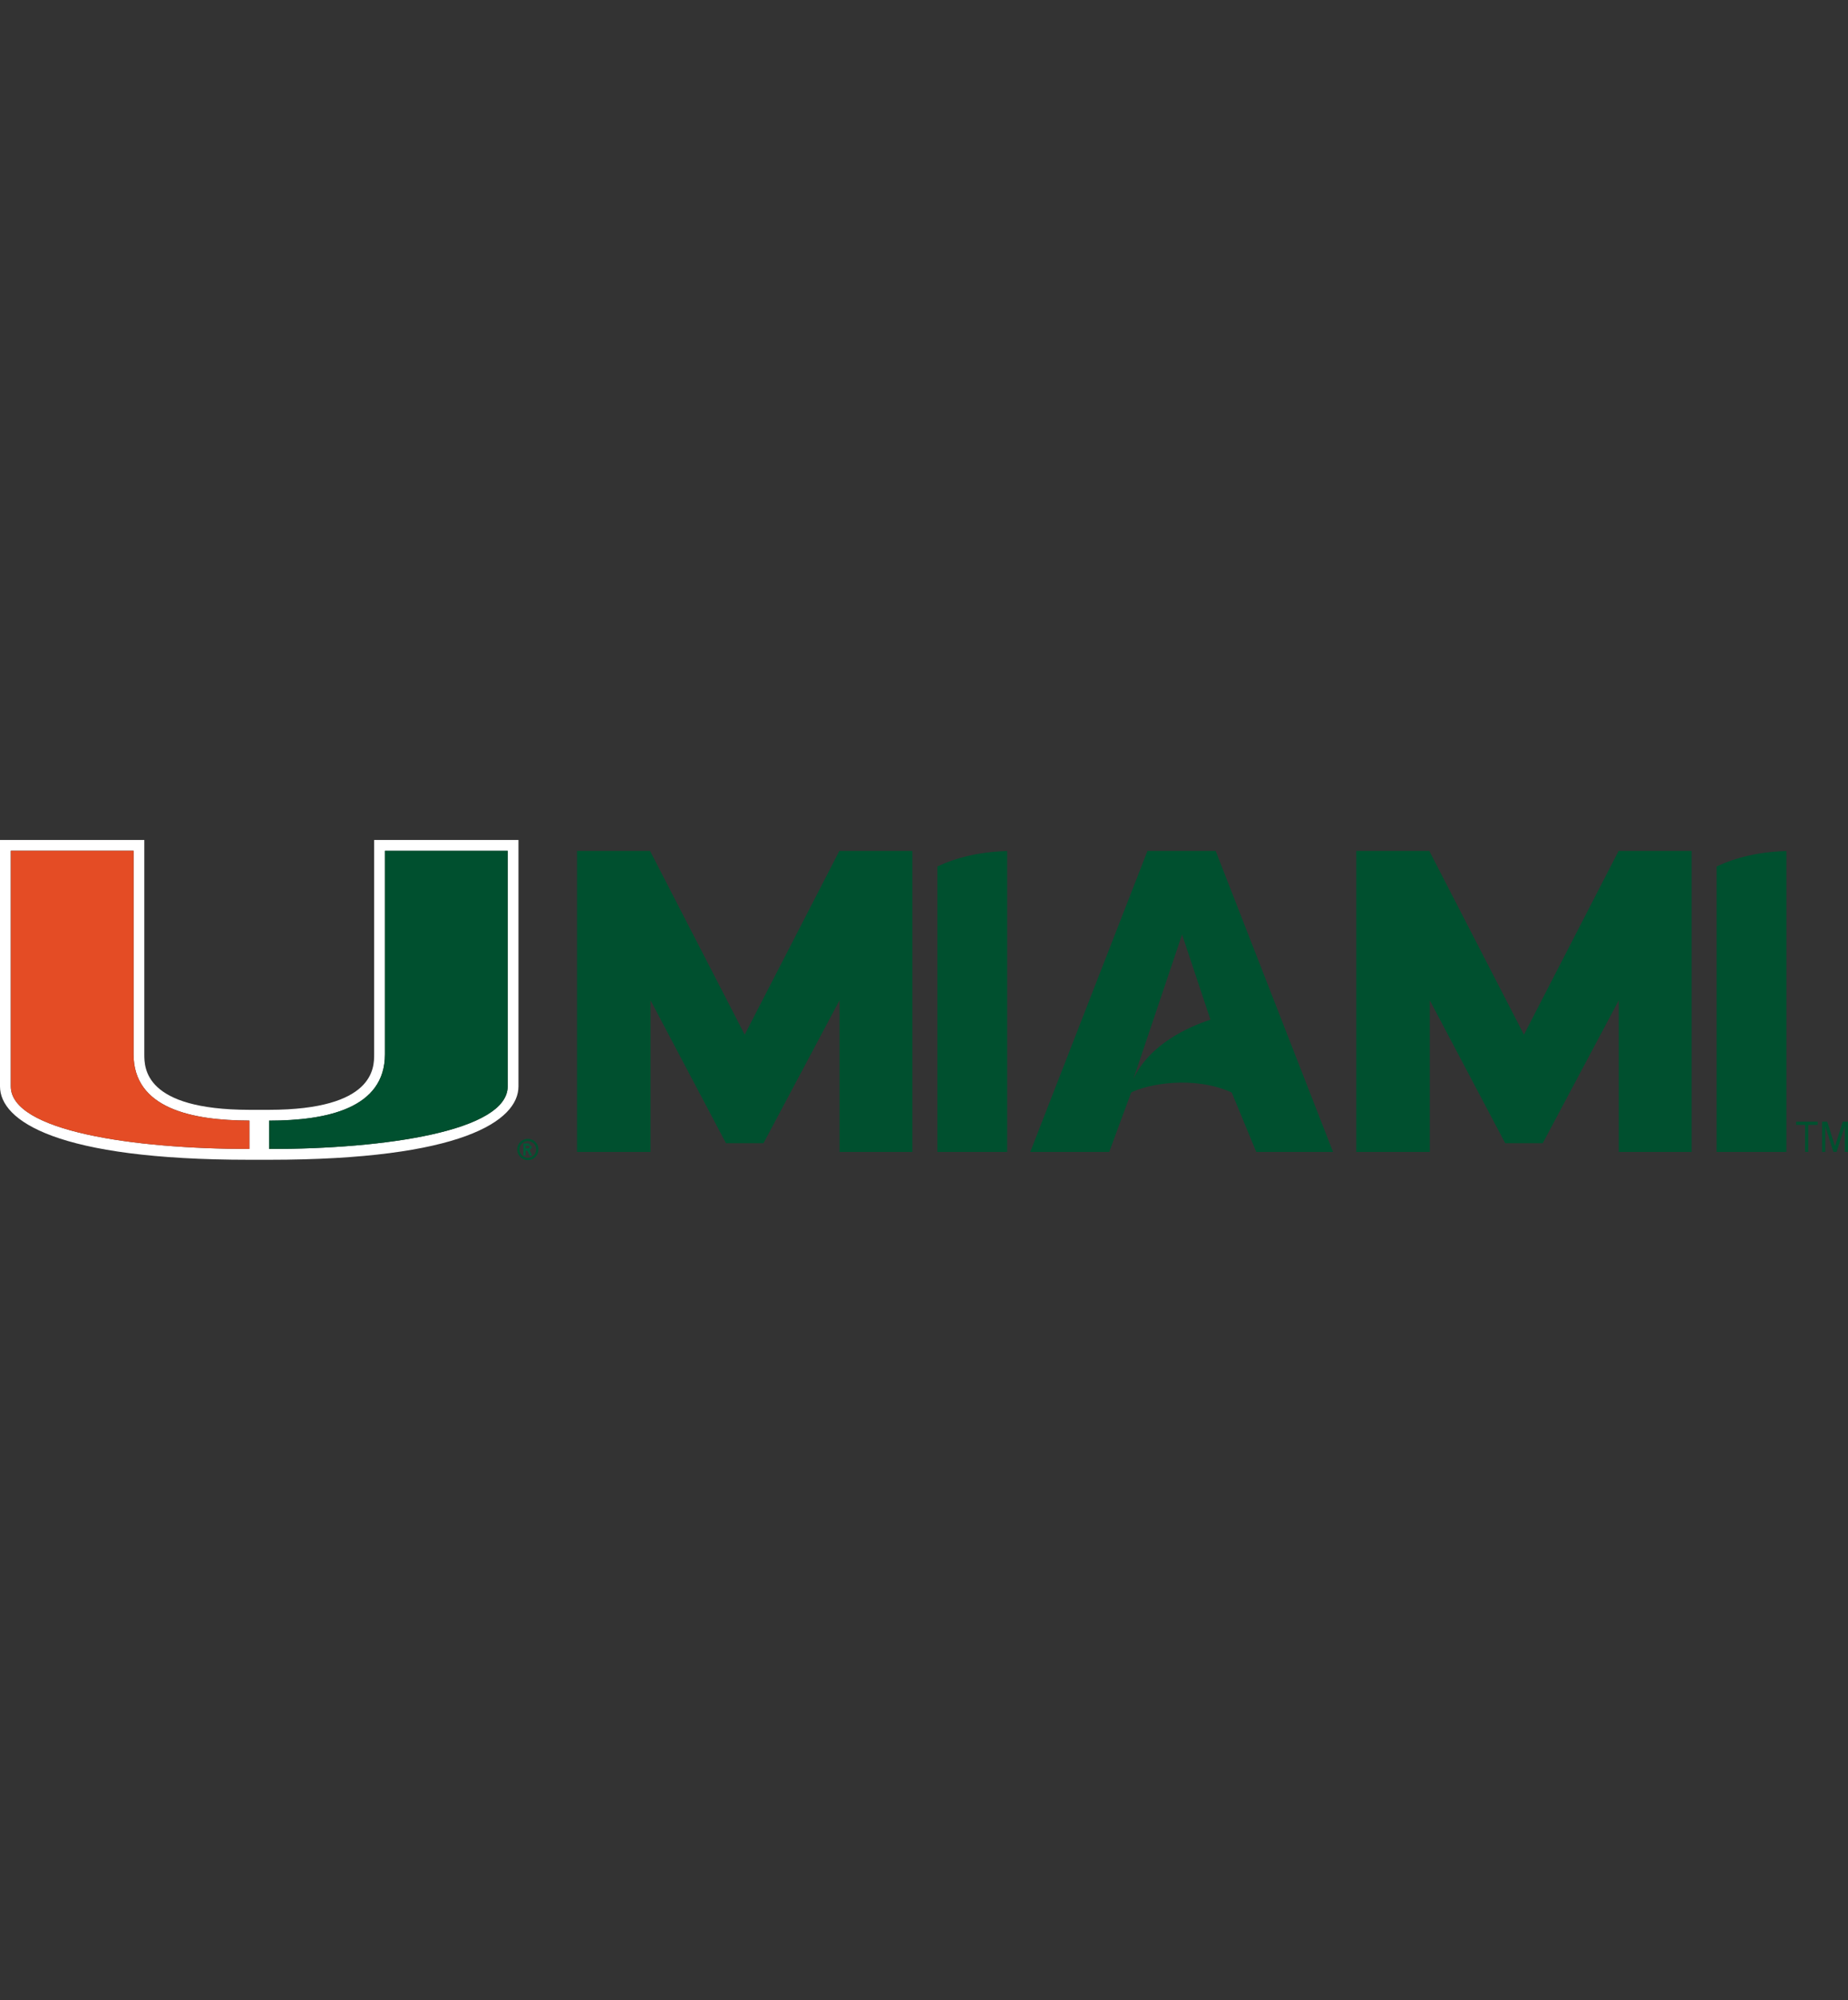 <?xml version="1.0" encoding="UTF-8"?>
<svg id="a" xmlns="http://www.w3.org/2000/svg" viewBox="0 0 332.7 360">
  <rect x="0" y="0" width="332.7" height="360" fill="#333333" stroke="none"/>
  <defs>
    <style>
      .b {
        fill: #005937;
      }

      .c {
        fill: #00502f;
      }

      .d {
        fill: #fff;
      }

      .e {
        fill: #e44c25;
      }
    </style>
  </defs>
  <path class="d" d="M91.4,195.54c0,8.04-22.08,11.27-42.95,11.27v-5.1c10.44-.02,20.85-2.22,20.85-11.94v-36.63h22.1v42.41ZM44.89,206.8c-20.86,0-42.95-3.23-42.95-11.27v-42.41h22.1v36.63c0,9.71,10.4,11.92,20.85,11.94v5.1ZM93.35,151.19h-25.99v38.57c0,2.46,0,9.97-18.91,10h-3.56c-18.91-.03-18.91-7.53-18.91-10v-38.57H0v44.35c0,6.21,10.27,13.21,44.89,13.21h3.56c34.62,0,44.89-7,44.89-13.21v-44.35Z"/>
  <path class="e" d="M24.05,189.76v-36.63H1.95v42.41c0,8.04,22.08,11.26,42.95,11.26v-5.1c-10.44-.02-20.85-2.22-20.85-11.94"/>
  <path class="c" d="M69.3,153.13v36.63c0,9.71-10.4,11.93-20.85,11.94v5.11c20.87,0,42.95-3.23,42.95-11.27v-42.41h-22.1Z"/>
  <path class="c" d="M164.26,153.16v54.18h-13.12s0-25.94,0-27.29l-13.69,25.72h-6.75l-13.58-25.72c0,1.35,0,27.29,0,27.29h-13.24v-54.18h13.15l17.04,33.07,17.04-33.07h13.15Z"/>
  <path class="c" d="M181.32,153.17v54.17h-12.56v-51.38c.38-.18.85-.39,1.38-.61.24-.1.5-.2.77-.29.19-.07.38-.14.58-.21,1.8-.61,4.18-1.21,7.09-1.5.19-.02.38-.04.58-.05.25-.03.51-.05.77-.06.45-.03.91-.05,1.38-.06"/>
  <path class="c" d="M217.92,183.53c-1.7-5.08-3.42-10.24-5.11-15.33-2.24,6.61-6.05,17.97-8.76,26,2.93-6.29,9.95-9.38,13.87-10.67M239.99,207.34h-13.82c-1.26-3.05-4.25-10.28-4.42-10.7-6.88-3.13-15.32-1.47-18.1,0-.44,1.12-3.95,10.7-3.95,10.7h-14.22l21.1-54.18h12.28l21.13,54.18Z"/>
  <path class="c" d="M304.55,153.16v54.18h-13.12s0-25.94,0-27.29l-13.69,25.72h-6.75l-13.58-25.72c0,1.35,0,27.29,0,27.29h-13.24v-54.18h13.15l17.04,33.07,17.04-33.07h13.15Z"/>
  <path class="c" d="M321.61,153.17v54.17h-12.56v-51.38c.38-.18.85-.39,1.38-.61.24-.1.5-.2.77-.29.19-.07.38-.14.58-.21,1.8-.61,4.18-1.21,7.09-1.5.19-.02.38-.04.58-.05.25-.03.51-.05.77-.06.45-.03.91-.05,1.38-.06"/>
  <polygon class="c" points="323.36 202.47 324.97 202.47 324.97 207.33 325.55 207.33 325.55 202.47 327.25 202.47 327.25 201.89 323.36 201.89 323.36 202.47"/>
  <polygon class="c" points="331.76 201.89 330.36 206.32 328.96 201.89 328.03 201.89 328.03 207.33 328.61 207.33 328.61 202.71 330.07 207.33 330.65 207.33 332.12 202.71 332.12 207.33 332.7 207.33 332.7 201.89 331.76 201.89"/>
  <path class="c" d="M95.03,204.98c-1.06,0-1.92.86-1.92,1.91s.86,1.92,1.92,1.92,1.91-.86,1.91-1.92-.86-1.91-1.91-1.91M95.03,208.4c-.83,0-1.51-.67-1.51-1.51s.67-1.51,1.51-1.51,1.5.67,1.5,1.51-.67,1.51-1.5,1.51"/>
  <path class="b" d="M95.81,206.45l-.65-.65h-.93s0,2.19,0,2.19h.41v-.89h.29l.42.89h.46l-.44-.93.44-.61ZM95.16,206.69h-.51v-.48h.51l.24.24-.24.24"/>
</svg>